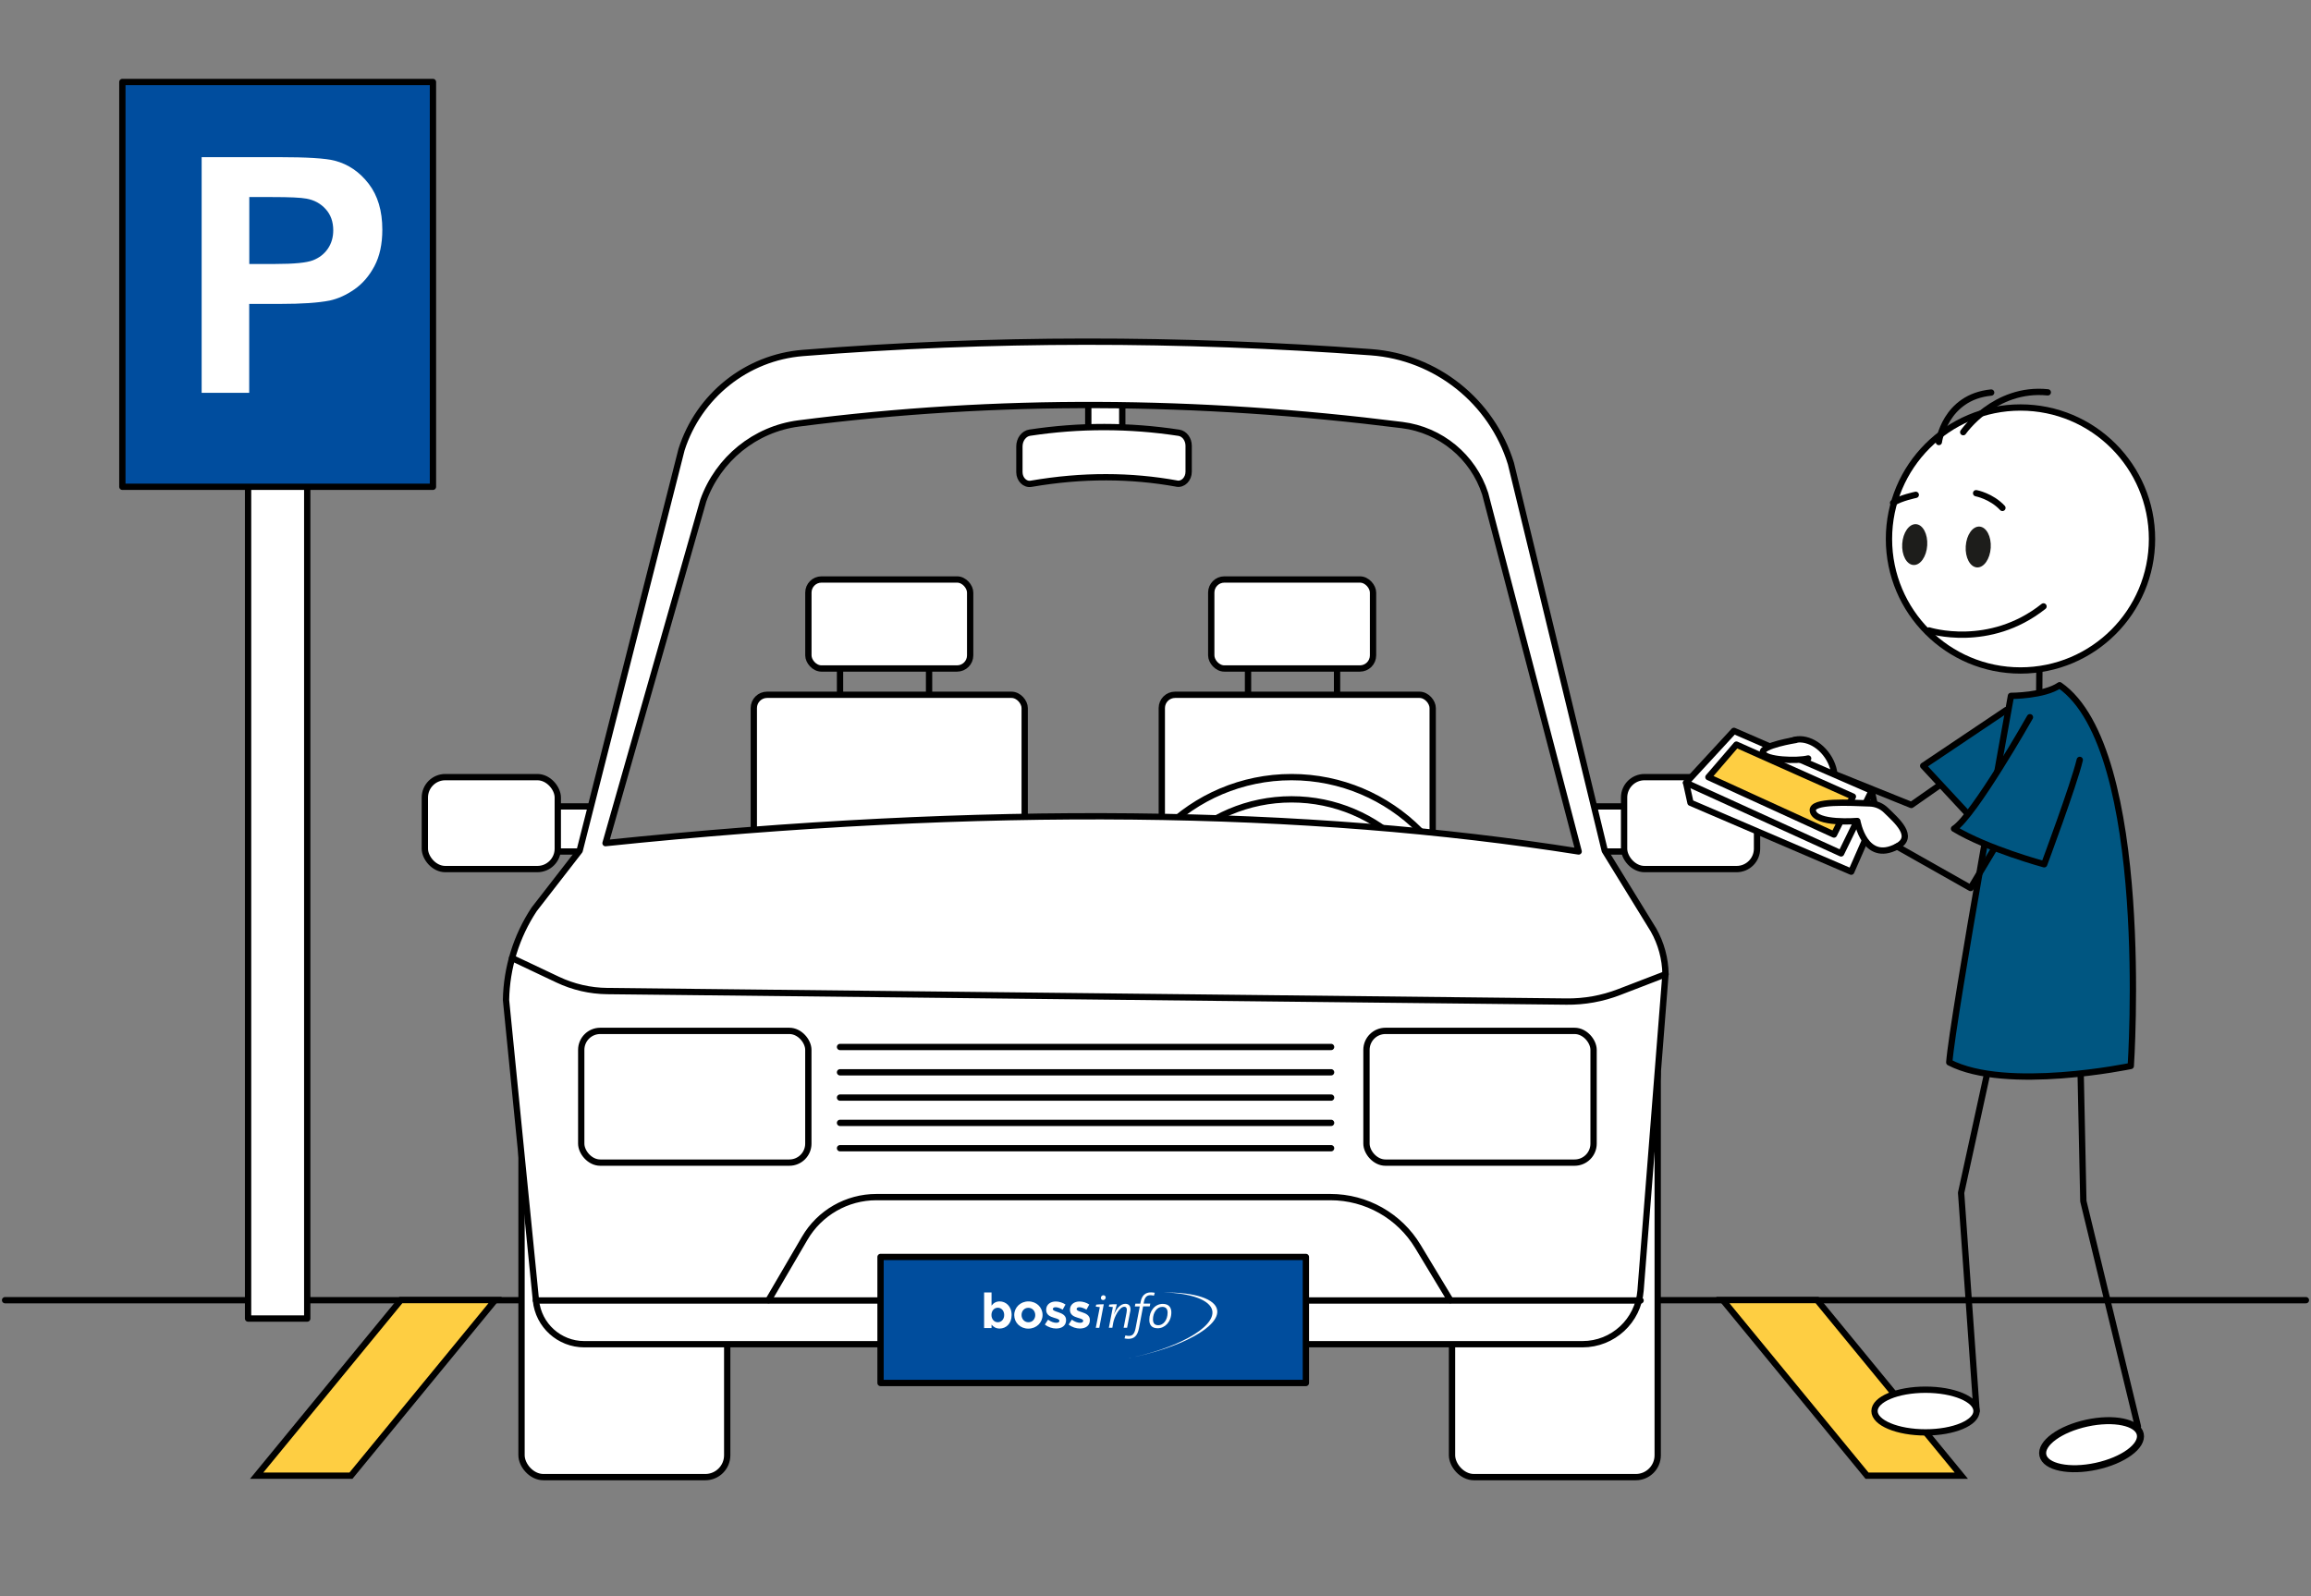 <?xml version="1.0" encoding="UTF-8"?> <svg xmlns="http://www.w3.org/2000/svg" id="Ebene_2" data-name="Ebene 2" viewBox="0 0 550 380"><rect x="0" y="0" width="550" height="380" fill="#808080" stroke="none"/><defs><style> .cls-1, .cls-2 { fill: none; } .cls-3 { fill: #005681; } .cls-3, .cls-4, .cls-5, .cls-6, .cls-2, .cls-7, .cls-8, .cls-9, .cls-10, .cls-11 { stroke: #000; } .cls-3, .cls-4, .cls-5, .cls-6, .cls-2, .cls-9, .cls-10, .cls-11 { stroke-width: 1.5px; } .cls-3, .cls-5, .cls-2, .cls-7, .cls-8, .cls-9, .cls-10, .cls-11 { stroke-linecap: round; stroke-linejoin: round; } .cls-4 { fill: #fece42; } .cls-4, .cls-6 { stroke-miterlimit: 10; } .cls-12 { fill: #1d1d1b; } .cls-13, .cls-6, .cls-7, .cls-8, .cls-9 { fill: #fff; } .cls-5 { fill: #004d9e; } .cls-7 { stroke-width: 1.67px; } .cls-8 { stroke-width: 1.5px; } .cls-10 { fill: #004d9d; } .cls-11 { fill: #fece42; } </style></defs><g id="Ebene_2-2" data-name="Ebene 2"><g id="Ebene_2-2" data-name="Ebene 2-2"><line class="cls-2" x1="548.79" y1="309.52" x2="1.21" y2="309.52"></line><rect class="cls-1" width="550" height="380"></rect></g><g id="Ebene_1-2" data-name="Ebene 1-2"><line class="cls-2" x1="297.02" y1="156.15" x2="297.02" y2="166.74"></line><line class="cls-2" x1="318.21" y1="156.15" x2="318.21" y2="166.74"></line><rect class="cls-9" x="288.27" y="137.95" width="38.5" height="21.19" rx="3.12" ry="3.12"></rect><rect class="cls-9" x="276.5" y="165.4" width="64.47" height="45.07" rx="3.16" ry="3.16"></rect><path class="cls-6" d="M307.38,271.14c-23.75,0-43.07-19.32-43.07-43.07s19.32-43.07,43.07-43.07,43.07,19.32,43.07,43.07-19.32,43.07-43.07,43.07h0ZM307.38,190.29c-20.83,0-37.78,16.95-37.78,37.78s16.95,37.78,37.78,37.78,37.78-16.95,37.78-37.78-16.95-37.78-37.78-37.78Z"></path><rect class="cls-9" x="259" y="92.81" width="8.09" height="14.71"></rect><rect class="cls-9" x="128.13" y="191.97" width="14.77" height="10.74"></rect><rect class="cls-9" x="101.11" y="185" width="31.64" height="21.89" rx="4.86" ry="4.86"></rect><rect class="cls-9" x="376.38" y="191.97" width="14.77" height="10.74"></rect><rect class="cls-9" x="386.52" y="185" width="31.64" height="21.89" rx="4.86" ry="4.86"></rect><line class="cls-2" x1="199.92" y1="156.15" x2="199.92" y2="166.74"></line><line class="cls-2" x1="221.11" y1="156.15" x2="221.11" y2="166.74"></line><rect class="cls-9" x="192.39" y="137.95" width="38.5" height="21.19" rx="3.12" ry="3.12"></rect><rect class="cls-9" x="124.12" y="250.68" width="48.95" height="100.96" rx="5.21" ry="5.21"></rect><rect class="cls-9" x="345.57" y="250.68" width="48.95" height="100.96" rx="5.21" ry="5.21"></rect><rect class="cls-9" x="179.4" y="165.4" width="64.47" height="45.07" rx="3.16" ry="3.16"></rect><path class="cls-9" d="M396.38,231.92c-.06-3.7-1.04-7.32-2.86-10.54l-11.6-18.86-22.33-92.16c-4.57-14.85-17.79-25.36-33.28-26.51-45.6-3.37-90.69-3.39-135.25.18-13.39,1.07-24.78,10.21-28.86,23l-24.25,95.49-10.82,13.95c-4.24,6.41-6.56,13.9-6.7,21.58l7.12,71.54c.59,5.91,5.56,10.41,11.5,10.41h237.58c7.23,0,13.25-5.56,13.81-12.77l5.93-75.31h.01ZM144.11,200.72l23.27-81.56c3.54-9.89,12.3-17.02,22.72-18.36,47.08-6.07,94.97-5.74,143.6.39,9.2,1.16,16.9,7.52,19.76,16.34l22.25,85.17c-64.64-10.21-141.21-11.35-231.6-1.99h0Z"></path><line class="cls-2" x1="127.56" y1="309.59" x2="390.45" y2="309.59"></line><path class="cls-2" d="M182.91,309.51l8.61-14.74c3.54-6.06,10.03-9.79,17.05-9.79h108.07c8.51,0,16.4,4.45,20.8,11.74l7.72,12.79"></path><path class="cls-9" d="M280.06,115.12c-10.84-1.96-22.35-2.08-34.68.05-1.46.25-2.77-1.08-2.77-2.78v-6.11c0-1.65,1.05-3.07,2.47-3.28,11.82-1.79,23.65-1.78,35.47.02,1.34.2,2.34,1.54,2.34,3.11v6.17c0,1.74-1.34,3.1-2.83,2.83h0Z"></path><rect class="cls-9" x="138.33" y="245.41" width="54.05" height="31.36" rx="4.52" ry="4.52"></rect><rect class="cls-9" x="325.21" y="245.41" width="54.05" height="31.36" rx="4.52" ry="4.52"></rect><path class="cls-2" d="M121.87,228.07l10.86,5.14c3.69,1.75,7.72,2.68,11.81,2.72l228.28,2.5c4.26.05,8.49-.71,12.47-2.24l11.1-4.27"></path><rect class="cls-10" x="209.56" y="299.23" width="101.23" height="30"></rect><line class="cls-2" x1="199.92" y1="249.24" x2="316.79" y2="249.24"></line><line class="cls-2" x1="199.92" y1="255.27" x2="316.79" y2="255.27"></line><line class="cls-2" x1="199.92" y1="261.29" x2="316.79" y2="261.29"></line><line class="cls-2" x1="199.92" y1="267.31" x2="316.79" y2="267.31"></line><line class="cls-2" x1="199.92" y1="273.34" x2="316.79" y2="273.34"></line><path class="cls-13" d="M276.99,307.68c6.34.14,11.02,1.77,11.52,4.31.79,4.02-8.65,9.2-20.43,11.42,12.93-2.43,22.37-7.61,21.58-11.63-.5-2.54-5.18-4.17-12.67-4.1"></path><g><path class="cls-13" d="M235.98,315.34v.81h-1.77v-8.48h1.77v3.15c.43-.58,1.02-1.01,1.94-1.01,1.45,0,2.84,1.14,2.84,3.22v.02c0,2.08-1.36,3.22-2.84,3.22-.94,0-1.52-.43-1.94-.93h0ZM238.99,313.05v-.02c0-1.03-.7-1.72-1.52-1.72s-1.51.69-1.51,1.72v.02c0,1.03.69,1.72,1.51,1.72s1.52-.67,1.52-1.72Z"></path><path class="cls-13" d="M241.38,313.07v-.02c0-1.79,1.44-3.24,3.38-3.24s3.36,1.43,3.36,3.22v.02c0,1.79-1.44,3.24-3.38,3.24s-3.36-1.43-3.36-3.22ZM246.38,313.07v-.02c0-.92-.66-1.72-1.64-1.72s-1.62.78-1.62,1.7v.02c0,.92.66,1.72,1.64,1.72s1.62-.78,1.62-1.7Z"></path><path class="cls-13" d="M248.67,315.32l.76-1.16c.67.49,1.38.74,1.96.74.51,0,.74-.19.74-.46v-.02c0-.38-.6-.51-1.29-.72-.87-.26-1.86-.66-1.86-1.87v-.02c0-1.27,1.02-1.98,2.28-1.98.79,0,1.65.27,2.32.72l-.67,1.22c-.62-.36-1.23-.58-1.69-.58-.43,0-.65.19-.65.43v.02c0,.35.59.51,1.27.74.87.29,1.88.71,1.88,1.85v.02c0,1.38-1.03,2.01-2.38,2.01-.87,0-1.85-.29-2.67-.94h0Z"></path><path class="cls-13" d="M254.33,315.32l.76-1.16c.67.49,1.38.74,1.96.74.51,0,.74-.19.74-.46v-.02c0-.38-.6-.51-1.29-.72-.87-.26-1.86-.66-1.86-1.87v-.02c0-1.27,1.02-1.98,2.28-1.98.79,0,1.65.27,2.32.72l-.67,1.22c-.62-.36-1.23-.58-1.69-.58-.43,0-.65.19-.65.43v.02c0,.35.59.51,1.27.74.87.29,1.88.71,1.88,1.85v.02c0,1.38-1.03,2.01-2.38,2.01-.87,0-1.85-.29-2.67-.94h0Z"></path></g><g><path class="cls-13" d="M277.88,312.49c0,1.78-1.05,2.99-2.2,2.99-.91,0-1.28-.5-1.28-1.42,0-1.52.89-2.95,2.21-2.95.87,0,1.27.5,1.27,1.39M278.77,312.42c0-1.18-.62-2.02-2.04-2.02-1.84,0-3.2,1.62-3.2,3.82,0,1.28.65,1.98,2.01,1.98,1.66,0,3.23-1.48,3.23-3.79M268.98,312.3c.23-1.19-.15-1.92-1.16-1.92-1.22,0-2.14,1.25-2.68,2.51h-.02c.43-1.33.6-2.02.68-2.4-.56-.02-1.31,0-1.81.08l-.09.48c.33.02.7.07.95.11v.03l-.95,4.89h.83l.21-1.19c.27-1.42,1.48-3.8,2.62-3.8.56,0,.73.43.55,1.39l-.69,3.6h.82l.73-3.8v.02ZM262.69,310.5c-.57-.02-1.31,0-1.81.08l-.09.48c.33.02.7.07.95.11v.03l-.95,4.89h.83l1.07-5.6h0ZM263.15,308.86c0-.26-.23-.52-.54-.52s-.61.26-.61.64c0,.26.21.51.53.51s.62-.25.62-.63"></path><path class="cls-13" d="M274.85,307.76c-.32-.07-.61-.1-.93-.1-1.37,0-2.18.76-2.46,2.27l-.08.42h-1.17l-.13.65h1.18l-1,5.2c-.27,1.36-.74,1.82-1.59,1.82-.24,0-.55-.03-.83-.12l-.21.72c.3.07.63.1.95.1,1.32,0,2.15-.72,2.49-2.54l.98-5.18h1.58l.13-.66h-1.59l.08-.42c.2-1.11.69-1.59,1.54-1.59.25,0,.56.04.83.12l.21-.7h.02Z"></path></g></g><rect class="cls-9" x="59.04" y="105.76" width="14.08" height="208.13"></rect><rect class="cls-5" x="29.12" y="19.52" width="73.92" height="96.36"></rect><path class="cls-13" d="M47.99,93.54v-56.13h18.19c6.89,0,11.38.28,13.48.84,3.22.84,5.91,2.67,8.08,5.49,2.17,2.82,3.25,6.46,3.25,10.93,0,3.45-.63,6.34-1.88,8.69-1.25,2.35-2.84,4.19-4.77,5.53-1.93,1.34-3.89,2.23-5.88,2.66-2.71.54-6.62.8-11.76.8h-7.39v21.17h-11.33ZM59.33,46.91v15.93h6.2c4.47,0,7.45-.29,8.96-.88,1.51-.59,2.69-1.51,3.54-2.76.85-1.25,1.28-2.71,1.28-4.37,0-2.04-.6-3.73-1.8-5.05-1.2-1.33-2.72-2.16-4.56-2.49-1.35-.26-4.07-.38-8.16-.38h-5.48Z"></path><polygon class="cls-4" points="83.52 351.3 61.08 351.3 95.4 309.49 117.84 309.49 83.52 351.3"></polygon><polygon class="cls-4" points="444.34 351.3 466.78 351.3 432.46 309.49 410.01 309.49 444.34 351.3"></polygon><g id="Ebene_2-2-2" data-name="Ebene 2-2"><polyline class="cls-2" points="434.55 183.44 454.88 191.63 483.96 171.3"></polyline><polyline class="cls-3" points="477.46 169.04 457.7 182.31 472.1 197.84 486.5 184.57"></polyline><ellipse class="cls-8" cx="430.02" cy="183.31" rx="5.93" ry="7.86" transform="translate(-28.77 272.92) rotate(-34.14)"></ellipse><line class="cls-2" x1="485.37" y1="157.47" x2="484.81" y2="243.3"></line><circle class="cls-9" cx="480.86" cy="128.31" r="31.3"></circle><ellipse class="cls-12" cx="455.68" cy="129.65" rx="4.87" ry="2.98" transform="translate(297.76 576.31) rotate(-86.41)"></ellipse><ellipse class="cls-12" cx="470.8" cy="130.21" rx="4.87" ry="2.98" transform="translate(311.37 591.94) rotate(-86.41)"></ellipse><path class="cls-2" d="M461.43,105.23s1.42-10.7,12.45-11.78"></path><path class="cls-2" d="M467.23,102.88s7.46-10.78,20.13-9.48"></path><path class="cls-2" d="M470.3,117.41s3.62.67,6.26,3.5"></path><path class="cls-2" d="M455.94,117.8s-3.64.75-5.4,1.92"></path><path class="cls-2" d="M459.09,150.08s14.29,4.57,27.25-5.72"></path><polyline class="cls-2" points="494.69 232.29 495.82 285.94 508.81 339.58"></polyline><polyline class="cls-2" points="475.49 243.87 466.73 283.96 470.41 335.91"></polyline><ellipse class="cls-9" cx="458.26" cy="335.91" rx="12.14" ry="5.08"></ellipse><ellipse class="cls-7" cx="497.78" cy="343.92" rx="11.86" ry="5.26" transform="translate(-61.44 112.96) rotate(-12.2)"></ellipse><g><polygon class="cls-9" points="401.27 186.34 402.32 191.1 440.58 207.51 446.63 193.7 445.44 188.24 401.27 186.34"></polygon><polygon class="cls-9" points="401.27 186.34 412.66 173.99 445.44 188.24 438.17 203.16 401.27 186.34"></polygon><polygon class="cls-11" points="406.59 185 413.25 177.26 440.98 189.63 436.47 198.67 406.59 185"></polygon></g><path class="cls-9" d="M442.03,195.44s-10,.85-10.59-2.4c-.46-2.55,8.92-1.93,13.58-1.78,1.43.05,2.8.62,3.82,1.62,2.49,2.43,7.04,6.29,2.65,8.63-7.73,4.11-9.46-6.07-9.46-6.07Z"></path><path class="cls-9" d="M427.46,176.14s-8.46,1.33-7.91,3.08,8.18,2.01,10.78,1.34"></path><path class="cls-3" d="M478.59,165.66s7.91,0,11.58-2.54c22.02,15.25,16.94,90.64,16.94,90.64,0,0-29.65,6.21-43.2-.85.85-11.01,14.68-87.25,14.68-87.25Z"></path><polyline class="cls-2" points="451.49 201.51 468.99 211.4 474.92 201.51"></polyline><path class="cls-3" d="M483.11,170.74s-13.27,23.44-18.07,26.54c7.91,4.8,21.46,8.47,21.46,8.47,0,0,7.06-18.92,8.47-24.85"></path></g></g></svg> 